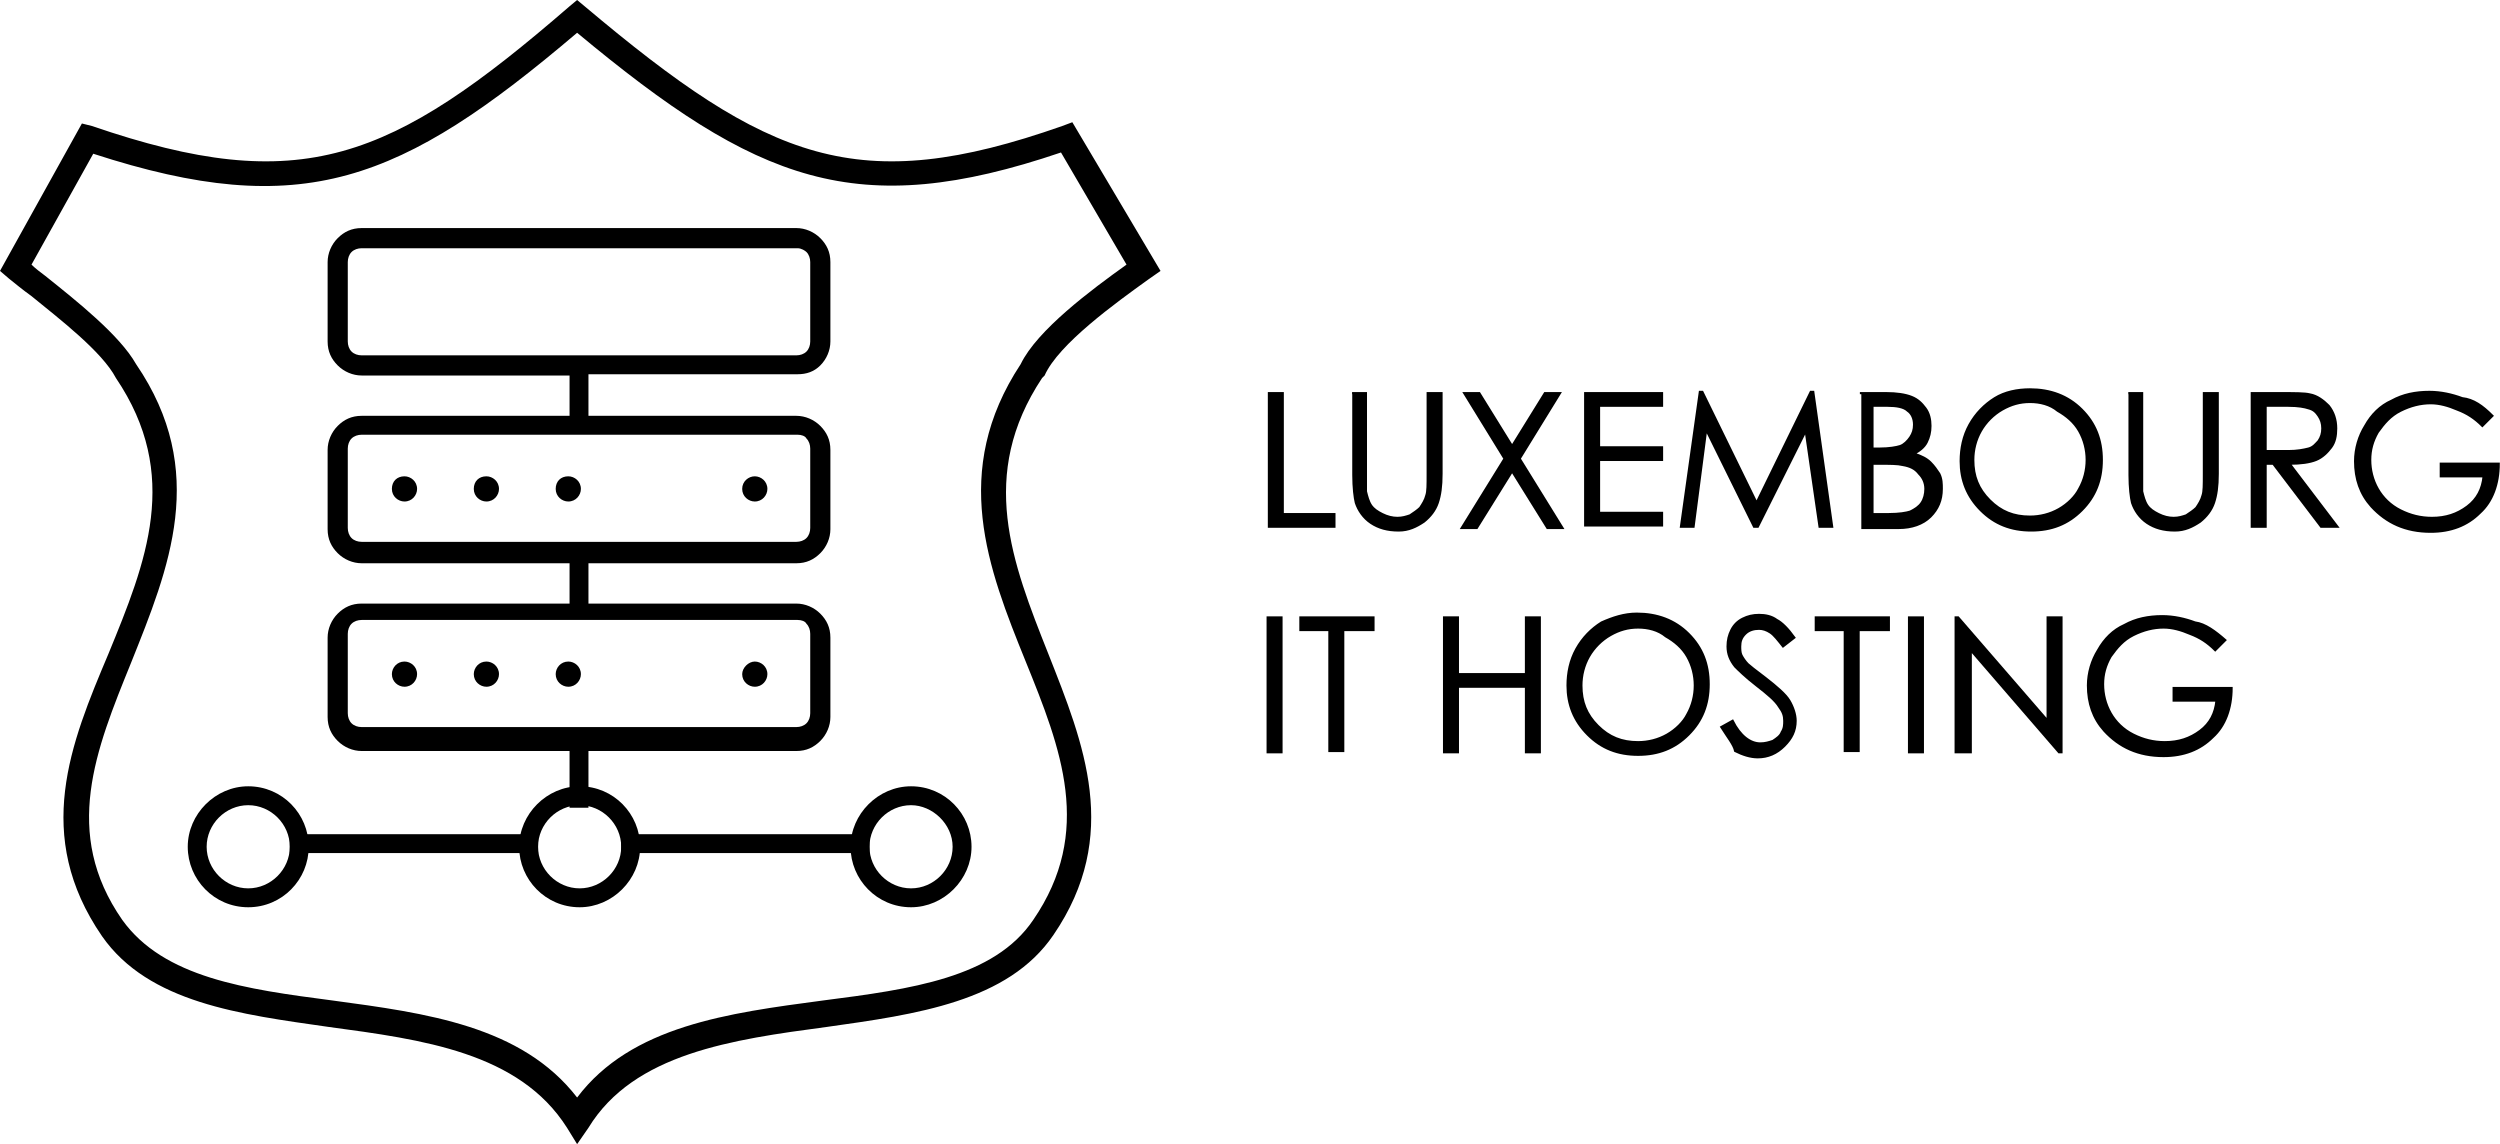 <?xml version="1.0" encoding="utf-8"?>
<!-- Generator: Adobe Illustrator 27.9.1, SVG Export Plug-In . SVG Version: 6.00 Build 0)  -->
<svg version="1.1" id="Calque_1" xmlns="http://www.w3.org/2000/svg" xmlns:xlink="http://www.w3.org/1999/xlink" x="0px" y="0px"
     viewBox="0 0 198.4 90.8" style="enable-background:new 0 0 198.4 90.8;" xml:space="preserve">
<style type="text/css">
	.st0{stroke:#000000;stroke-width:0.171;}
	.st1{fill-rule:evenodd;clip-rule:evenodd;}
</style>
    <g>
	<g>
		<path class="st0" d="M100.7,31.2h1.1v9.6h4.1v1h-5.2V31.2z"/>
        <path class="st0" d="M107.3,31.2h1.1v6.4c0,0.8,0,1.2,0,1.4c0.1,0.4,0.2,0.8,0.4,1.1c0.2,0.3,0.5,0.5,0.9,0.7
			c0.4,0.2,0.8,0.3,1.2,0.3c0.4,0,0.7-0.1,1-0.2c0.3-0.2,0.6-0.4,0.8-0.6c0.2-0.3,0.4-0.6,0.5-1c0.1-0.3,0.1-0.8,0.1-1.7v-6.4h1.1
			v6.4c0,1-0.1,1.7-0.3,2.3c-0.2,0.6-0.6,1.1-1.1,1.5c-0.6,0.4-1.2,0.7-2,0.7c-0.9,0-1.6-0.2-2.2-0.6c-0.6-0.4-1-1-1.2-1.6
			c-0.1-0.4-0.2-1.2-0.2-2.2V31.2z"/>
        <path class="st0" d="M116.2,31.2h1.2l2.6,4.2l2.6-4.2h1.2l-3.2,5.2l3.4,5.5h-1.2l-2.8-4.5l-2.8,4.5H116l3.4-5.5L116.2,31.2z"/>
        <path class="st0" d="M125.8,31.2h6.1v1h-5v3.3h5v1h-5v4.2h5v1h-6.1V31.2z"/>
        <path class="st0" d="M133.4,41.8l1.5-10.7h0.2l4.3,8.8l4.3-8.8h0.2l1.5,10.7h-1l-1.1-7.6l-3.8,7.6h-0.3l-3.8-7.7l-1,7.7H133.4z"/>
        <path class="st0" d="M147.6,31.2h2.1c0.8,0,1.5,0.1,2,0.3c0.5,0.2,0.8,0.5,1.1,0.9c0.3,0.4,0.4,0.9,0.4,1.4c0,0.5-0.1,0.9-0.3,1.3
			c-0.2,0.4-0.6,0.7-1,0.9c0.6,0.2,1,0.4,1.3,0.7c0.3,0.3,0.5,0.6,0.7,0.9c0.2,0.4,0.2,0.8,0.2,1.2c0,0.9-0.3,1.6-0.9,2.2
			c-0.6,0.6-1.5,0.9-2.5,0.9h-2.9V31.2z M148.6,32.2v3.4h0.6c0.7,0,1.3-0.1,1.6-0.2c0.3-0.1,0.6-0.4,0.8-0.7c0.2-0.3,0.3-0.6,0.3-1
			c0-0.5-0.2-0.9-0.5-1.1c-0.3-0.3-0.9-0.4-1.6-0.4H148.6z M148.6,36.7v4.1h1.3c0.8,0,1.4-0.1,1.7-0.2c0.4-0.2,0.7-0.4,0.9-0.7
			c0.2-0.3,0.3-0.7,0.3-1.1c0-0.5-0.2-0.9-0.5-1.2c-0.3-0.4-0.7-0.6-1.3-0.7c-0.4-0.1-1-0.1-1.9-0.1H148.6z"/>
        <path class="st0" d="M161.1,30.9c1.6,0,3,0.5,4.1,1.6c1.1,1.1,1.6,2.4,1.6,4c0,1.6-0.5,2.9-1.6,4c-1.1,1.1-2.4,1.6-4,1.6
			c-1.6,0-2.9-0.5-4-1.6c-1.1-1.1-1.6-2.4-1.6-3.9c0-1,0.2-2,0.7-2.9c0.5-0.9,1.2-1.6,2-2.1C159.1,31.1,160.1,30.9,161.1,30.9z
			 M161.1,31.9c-0.8,0-1.5,0.2-2.2,0.6c-0.7,0.4-1.3,1-1.7,1.7c-0.4,0.7-0.6,1.5-0.6,2.3c0,1.3,0.4,2.3,1.3,3.2s1.9,1.3,3.2,1.3
			c0.8,0,1.6-0.2,2.3-0.6c0.7-0.4,1.3-1,1.6-1.6c0.4-0.7,0.6-1.5,0.6-2.3c0-0.8-0.2-1.6-0.6-2.3s-1-1.2-1.7-1.6
			C162.7,32.1,161.9,31.9,161.1,31.9z"/>
        <path class="st0" d="M168.9,31.2h1.1v6.4c0,0.8,0,1.2,0,1.4c0.1,0.4,0.2,0.8,0.4,1.1c0.2,0.3,0.5,0.5,0.9,0.7
			c0.4,0.2,0.8,0.3,1.2,0.3c0.4,0,0.7-0.1,1-0.2c0.3-0.2,0.6-0.4,0.8-0.6c0.2-0.3,0.4-0.6,0.5-1c0.1-0.3,0.1-0.8,0.1-1.7v-6.4h1.1
			v6.4c0,1-0.1,1.7-0.3,2.3c-0.2,0.6-0.6,1.1-1.1,1.5c-0.6,0.4-1.2,0.7-2,0.7c-0.9,0-1.6-0.2-2.2-0.6c-0.6-0.4-1-1-1.2-1.6
			c-0.1-0.4-0.2-1.2-0.2-2.2V31.2z"/>
        <path class="st0" d="M178.8,31.2h2.1c1.2,0,2,0,2.4,0.1c0.6,0.1,1.1,0.5,1.5,0.9c0.4,0.5,0.6,1.1,0.6,1.8c0,0.6-0.1,1.1-0.4,1.5
			c-0.3,0.4-0.7,0.8-1.2,1s-1.2,0.3-2.1,0.3l3.8,5h-1.3l-3.8-5h-0.6v5h-1.1V31.2z M179.8,32.2v3.6l1.8,0c0.7,0,1.2-0.1,1.6-0.2
			s0.6-0.4,0.8-0.6c0.2-0.3,0.3-0.6,0.3-1c0-0.4-0.1-0.7-0.3-1c-0.2-0.3-0.4-0.5-0.8-0.6c-0.3-0.1-0.8-0.2-1.6-0.2H179.8z"/>
        <path class="st0" d="M197.8,33l-0.8,0.8c-0.6-0.6-1.2-1-2-1.3c-0.7-0.3-1.4-0.5-2.1-0.5c-0.8,0-1.6,0.2-2.4,0.6
			c-0.8,0.4-1.3,1-1.8,1.7c-0.4,0.7-0.6,1.4-0.6,2.2c0,0.8,0.2,1.6,0.6,2.3c0.4,0.7,1,1.3,1.8,1.7c0.8,0.4,1.6,0.6,2.5,0.6
			c1.1,0,2-0.3,2.8-0.9c0.8-0.6,1.2-1.4,1.3-2.4h-3.4v-1h4.6c0,1.6-0.5,3-1.5,3.9c-1,1-2.3,1.5-3.9,1.5c-2,0-3.5-0.7-4.7-2
			c-0.9-1-1.3-2.2-1.3-3.6c0-1,0.3-2,0.8-2.8c0.5-0.9,1.2-1.6,2.1-2c0.9-0.5,1.9-0.7,3-0.7c0.9,0,1.8,0.2,2.6,0.5
			C196.3,31.7,197,32.2,197.8,33z"/>
        <path class="st0" d="M100.6,49h1.1v10.7h-1.1V49z"/>
        <path class="st0" d="M103.2,50v-1h5.8v1h-2.4v9.6h-1.1V50H103.2z"/>
        <path class="st0" d="M114.6,49h1.1v4.5h5.4V49h1.1v10.7h-1.1v-5.2h-5.4v5.2h-1.1V49z"/>
        <path class="st0" d="M129.9,48.7c1.6,0,3,0.5,4.1,1.6c1.1,1.1,1.6,2.4,1.6,4c0,1.6-0.5,2.9-1.6,4c-1.1,1.1-2.4,1.6-4,1.6
			c-1.6,0-2.9-0.5-4-1.6c-1.1-1.1-1.6-2.4-1.6-3.9c0-1,0.2-2,0.7-2.9c0.5-0.9,1.2-1.6,2-2.1C128,49,128.9,48.7,129.9,48.7z
			 M130,49.8c-0.8,0-1.5,0.2-2.2,0.6c-0.7,0.4-1.3,1-1.7,1.7c-0.4,0.7-0.6,1.5-0.6,2.3c0,1.3,0.4,2.3,1.3,3.2
			c0.9,0.9,1.9,1.3,3.2,1.3c0.8,0,1.6-0.2,2.3-0.6c0.7-0.4,1.3-1,1.6-1.6c0.4-0.7,0.6-1.5,0.6-2.3c0-0.8-0.2-1.6-0.6-2.3
			c-0.4-0.7-1-1.2-1.7-1.6C131.6,50,130.8,49.8,130,49.8z"/>
        <path class="st0" d="M136.6,57.7l0.9-0.5c0.6,1.2,1.4,1.8,2.2,1.8c0.4,0,0.7-0.1,1-0.2c0.3-0.2,0.6-0.4,0.7-0.7
			c0.2-0.3,0.2-0.6,0.2-0.9c0-0.4-0.1-0.7-0.4-1.1c-0.3-0.5-0.9-1-1.8-1.7c-0.9-0.7-1.4-1.2-1.7-1.5c-0.4-0.5-0.6-1-0.6-1.6
			c0-0.5,0.1-0.9,0.3-1.3c0.2-0.4,0.5-0.7,0.9-0.9c0.4-0.2,0.8-0.3,1.3-0.3c0.5,0,1,0.1,1.4,0.4c0.4,0.2,0.9,0.7,1.4,1.4l-0.9,0.7
			c-0.4-0.5-0.7-0.9-1-1.1c-0.3-0.2-0.6-0.3-0.9-0.3c-0.4,0-0.8,0.1-1.1,0.4c-0.3,0.3-0.4,0.6-0.4,1c0,0.2,0,0.5,0.1,0.7
			c0.1,0.2,0.3,0.5,0.5,0.7c0.1,0.1,0.6,0.5,1.4,1.1c0.9,0.7,1.6,1.3,1.9,1.8c0.3,0.5,0.5,1.1,0.5,1.6c0,0.8-0.3,1.4-0.9,2
			s-1.3,0.9-2.1,0.9c-0.6,0-1.2-0.2-1.8-0.5C137.6,59.1,137.1,58.5,136.6,57.7z"/>
        <path class="st0" d="M144.1,50v-1h5.8v1h-2.4v9.6h-1.1V50H144.1z"/>
        <path class="st0" d="M151.5,49h1.1v10.7h-1.1V49z"/>
        <path class="st0" d="M155.2,59.7V49h0.2l7.1,8.2V49h1.1v10.7h-0.2l-7-8.1v8.1H155.2z"/>
        <path class="st0" d="M176.6,50.8l-0.8,0.8c-0.6-0.6-1.2-1-2-1.3c-0.7-0.3-1.4-0.5-2.1-0.5c-0.8,0-1.6,0.2-2.4,0.6
			c-0.8,0.4-1.3,1-1.8,1.7c-0.4,0.7-0.6,1.4-0.6,2.2c0,0.8,0.2,1.6,0.6,2.3c0.4,0.7,1,1.3,1.8,1.7c0.8,0.4,1.6,0.6,2.5,0.6
			c1.1,0,2-0.3,2.8-0.9c0.8-0.6,1.2-1.4,1.3-2.4h-3.4v-1h4.6c0,1.6-0.5,3-1.5,3.9c-1,1-2.3,1.5-3.9,1.5c-2,0-3.5-0.7-4.7-2
			c-0.9-1-1.3-2.2-1.3-3.6c0-1,0.3-2,0.8-2.8c0.5-0.9,1.2-1.6,2.1-2c0.9-0.5,1.9-0.7,3-0.7c0.9,0,1.8,0.2,2.6,0.5
			C175,49.5,175.8,50.1,176.6,50.8z"/>
	</g>
        <g>
		<g>
			<path d="M19.7,72c-2.7,0-4.8-2.2-4.8-4.8s2.2-4.8,4.8-4.8c2.7,0,4.8,2.2,4.8,4.8S22.4,72,19.7,72z M19.7,63.9
				c-1.8,0-3.3,1.5-3.3,3.3s1.5,3.3,3.3,3.3c1.8,0,3.3-1.5,3.3-3.3S21.5,63.9,19.7,63.9z"/>
            <g>
				<g>
					<path class="st1" d="M63.3,19.7H28.7c-0.3,0-0.6,0.1-0.8,0.3l0,0c-0.2,0.2-0.3,0.5-0.3,0.8v6.3c0,0.3,0.1,0.6,0.3,0.8
						c0.2,0.2,0.5,0.3,0.8,0.3h34.5c0.3,0,0.6-0.1,0.8-0.3l0,0c0.2-0.2,0.3-0.5,0.3-0.8v-6.3c0-0.3-0.1-0.6-0.3-0.8
						C63.9,19.9,63.6,19.7,63.3,19.7L63.3,19.7z M63.3,34.5H28.7c-0.3,0-0.6,0.1-0.8,0.3c-0.2,0.2-0.3,0.5-0.3,0.8v6.3
						c0,0.3,0.1,0.6,0.3,0.8c0.2,0.2,0.5,0.3,0.8,0.3h34.5c0.3,0,0.6-0.1,0.8-0.3l0,0c0.2-0.2,0.3-0.5,0.3-0.8v-6.3
						c0-0.3-0.1-0.6-0.3-0.8l0,0C63.9,34.6,63.6,34.5,63.3,34.5L63.3,34.5L63.3,34.5z M63.3,49.2H28.7c-0.3,0-0.6,0.1-0.8,0.3
						c-0.2,0.2-0.3,0.5-0.3,0.8v6.3c0,0.3,0.1,0.6,0.3,0.8c0.2,0.2,0.5,0.3,0.8,0.3h34.5c0.3,0,0.6-0.1,0.8-0.3l0,0
						c0.2-0.2,0.3-0.5,0.3-0.8v-6.3c0-0.3-0.1-0.6-0.3-0.8l0,0C63.9,49.3,63.6,49.2,63.3,49.2L63.3,49.2L63.3,49.2z M49.3,66.2H69
						v1.5H49.3V66.2L49.3,66.2z M23,66.2h19.7v1.5H23V66.2L23,66.2z M46.7,29.8V33h16.5c0.7,0,1.4,0.3,1.9,0.8l0,0
						c0.5,0.5,0.8,1.1,0.8,1.9v6.3c0,0.7-0.3,1.4-0.8,1.9v0c-0.5,0.5-1.1,0.8-1.9,0.8H46.7v3.2h16.5c0.7,0,1.4,0.3,1.9,0.8l0,0
						c0.5,0.5,0.8,1.1,0.8,1.9v6.3c0,0.7-0.3,1.4-0.8,1.9v0c-0.5,0.5-1.1,0.8-1.9,0.8H46.7v4.5h-1.5v-4.5H28.7
						c-0.7,0-1.4-0.3-1.9-0.8c-0.5-0.5-0.8-1.1-0.8-1.9v-6.3c0-0.7,0.3-1.4,0.8-1.9c0.5-0.5,1.1-0.8,1.9-0.8h16.5v-3.2H28.7
						c-0.7,0-1.4-0.3-1.9-0.8c-0.5-0.5-0.8-1.1-0.8-1.9v-6.3c0-0.7,0.3-1.4,0.8-1.9c0.5-0.5,1.1-0.8,1.9-0.8h16.5v-3.2H28.7
						c-0.7,0-1.4-0.3-1.9-0.8l0,0c-0.5-0.5-0.8-1.1-0.8-1.9v-6.3c0-0.7,0.3-1.4,0.8-1.9l0,0c0.5-0.5,1.1-0.8,1.9-0.8h34.5
						c0.7,0,1.4,0.3,1.9,0.8l0,0c0.5,0.5,0.8,1.1,0.8,1.9v6.3c0,0.7-0.3,1.4-0.8,1.9l0,0c-0.5,0.5-1.1,0.7-1.8,0.7H46.7L46.7,29.8z"
                    />
                    <path class="st1" d="M38.6,37.8c0.5,0,1,0.4,1,1c0,0.5-0.4,1-1,1c-0.5,0-1-0.4-1-1C37.6,38.2,38,37.8,38.6,37.8L38.6,37.8z
						 M45.1,37.8c0.5,0,1,0.4,1,1c0,0.5-0.4,1-1,1c-0.5,0-1-0.4-1-1C44.1,38.2,44.5,37.8,45.1,37.8L45.1,37.8L45.1,37.8z M59.9,37.8
						c0.5,0,1,0.4,1,1c0,0.5-0.4,1-1,1c-0.5,0-1-0.4-1-1C58.9,38.2,59.4,37.8,59.9,37.8L59.9,37.8L59.9,37.8z M32.1,37.8
						c0.5,0,1,0.4,1,1c0,0.5-0.4,1-1,1c-0.5,0-1-0.4-1-1C31.1,38.2,31.5,37.8,32.1,37.8L32.1,37.8z"/>
                    <path class="st1" d="M38.6,52.5c0.5,0,1,0.4,1,1c0,0.5-0.4,1-1,1c-0.5,0-1-0.4-1-1C37.6,53,38,52.5,38.6,52.5L38.6,52.5z
						 M45.1,52.5c0.5,0,1,0.4,1,1c0,0.5-0.4,1-1,1c-0.5,0-1-0.4-1-1C44.1,53,44.5,52.5,45.1,52.5L45.1,52.5L45.1,52.5z M59.9,52.5
						c0.5,0,1,0.4,1,1c0,0.5-0.4,1-1,1c-0.5,0-1-0.4-1-1C58.9,53,59.4,52.5,59.9,52.5L59.9,52.5L59.9,52.5z M32.1,52.5
						c0.5,0,1,0.4,1,1c0,0.5-0.4,1-1,1c-0.5,0-1-0.4-1-1C31.1,53,31.5,52.5,32.1,52.5L32.1,52.5z"/>
				</g>
                <path d="M46,72c-2.7,0-4.8-2.2-4.8-4.8s2.2-4.8,4.8-4.8c2.7,0,4.8,2.2,4.8,4.8S48.6,72,46,72z M46,63.9c-1.8,0-3.3,1.5-3.3,3.3
					s1.5,3.3,3.3,3.3c1.8,0,3.3-1.5,3.3-3.3S47.8,63.9,46,63.9z"/>
			</g>
            <path d="M72.3,72c-2.7,0-4.8-2.2-4.8-4.8s2.2-4.8,4.8-4.8c2.7,0,4.8,2.2,4.8,4.8S74.9,72,72.3,72z M72.3,63.9
				c-1.8,0-3.3,1.5-3.3,3.3s1.5,3.3,3.3,3.3c1.8,0,3.3-1.5,3.3-3.3S74,63.9,72.3,63.9z"/>
		</g>
            <path d="M45.8,90.8L45,89.5c-3.8-6-11.5-7-18.9-8c-7-1-14.3-1.9-18-7.2C2.6,66.3,5.6,59,8.6,51.9c3-7.3,5.8-14.2,0.6-21.9
			c-1.1-2.1-4.5-4.7-6.7-6.5c-0.7-0.5-1.3-1-1.8-1.4L0,21.5L6.5,9.8L7.3,10c16.6,5.7,23.7,2.8,37.9-9.5L45.8,0l0.6,0.5
			C61,12.8,68.1,15.7,84.3,10l0.8-0.3l7,11.8l-1,0.7c-2.5,1.8-7.1,5.1-8.2,7.6L82.7,30c-5.1,7.7-2.4,14.6,0.5,21.9
			C86,59,89,66.3,83.6,74.2c-3.6,5.3-10.9,6.3-18,7.3c-7.5,1-15.3,2.1-18.9,8L45.8,90.8z M2.5,21c0.3,0.3,0.7,0.6,1.1,0.9
			c2.5,2,5.9,4.7,7.2,7c5.8,8.5,2.6,16.2-0.4,23.7c-2.8,6.9-5.5,13.5-0.7,20.4c3.3,4.6,9.8,5.5,16.7,6.4c7.4,1,15,2,19.4,7.7
			c4.3-5.7,12-6.7,19.5-7.7c7-0.9,13.6-1.8,16.7-6.4c4.8-7,2.2-13.6-0.6-20.5c-3-7.4-6-15.1-0.4-23.6c1.3-2.7,5.6-5.9,8.4-7.9
			l-5.2-8.9C68,17.6,60.1,14.5,45.8,2.6c-14,11.9-21.8,15-38.4,9.6L2.5,21z"/>
	</g>
</g>
</svg>